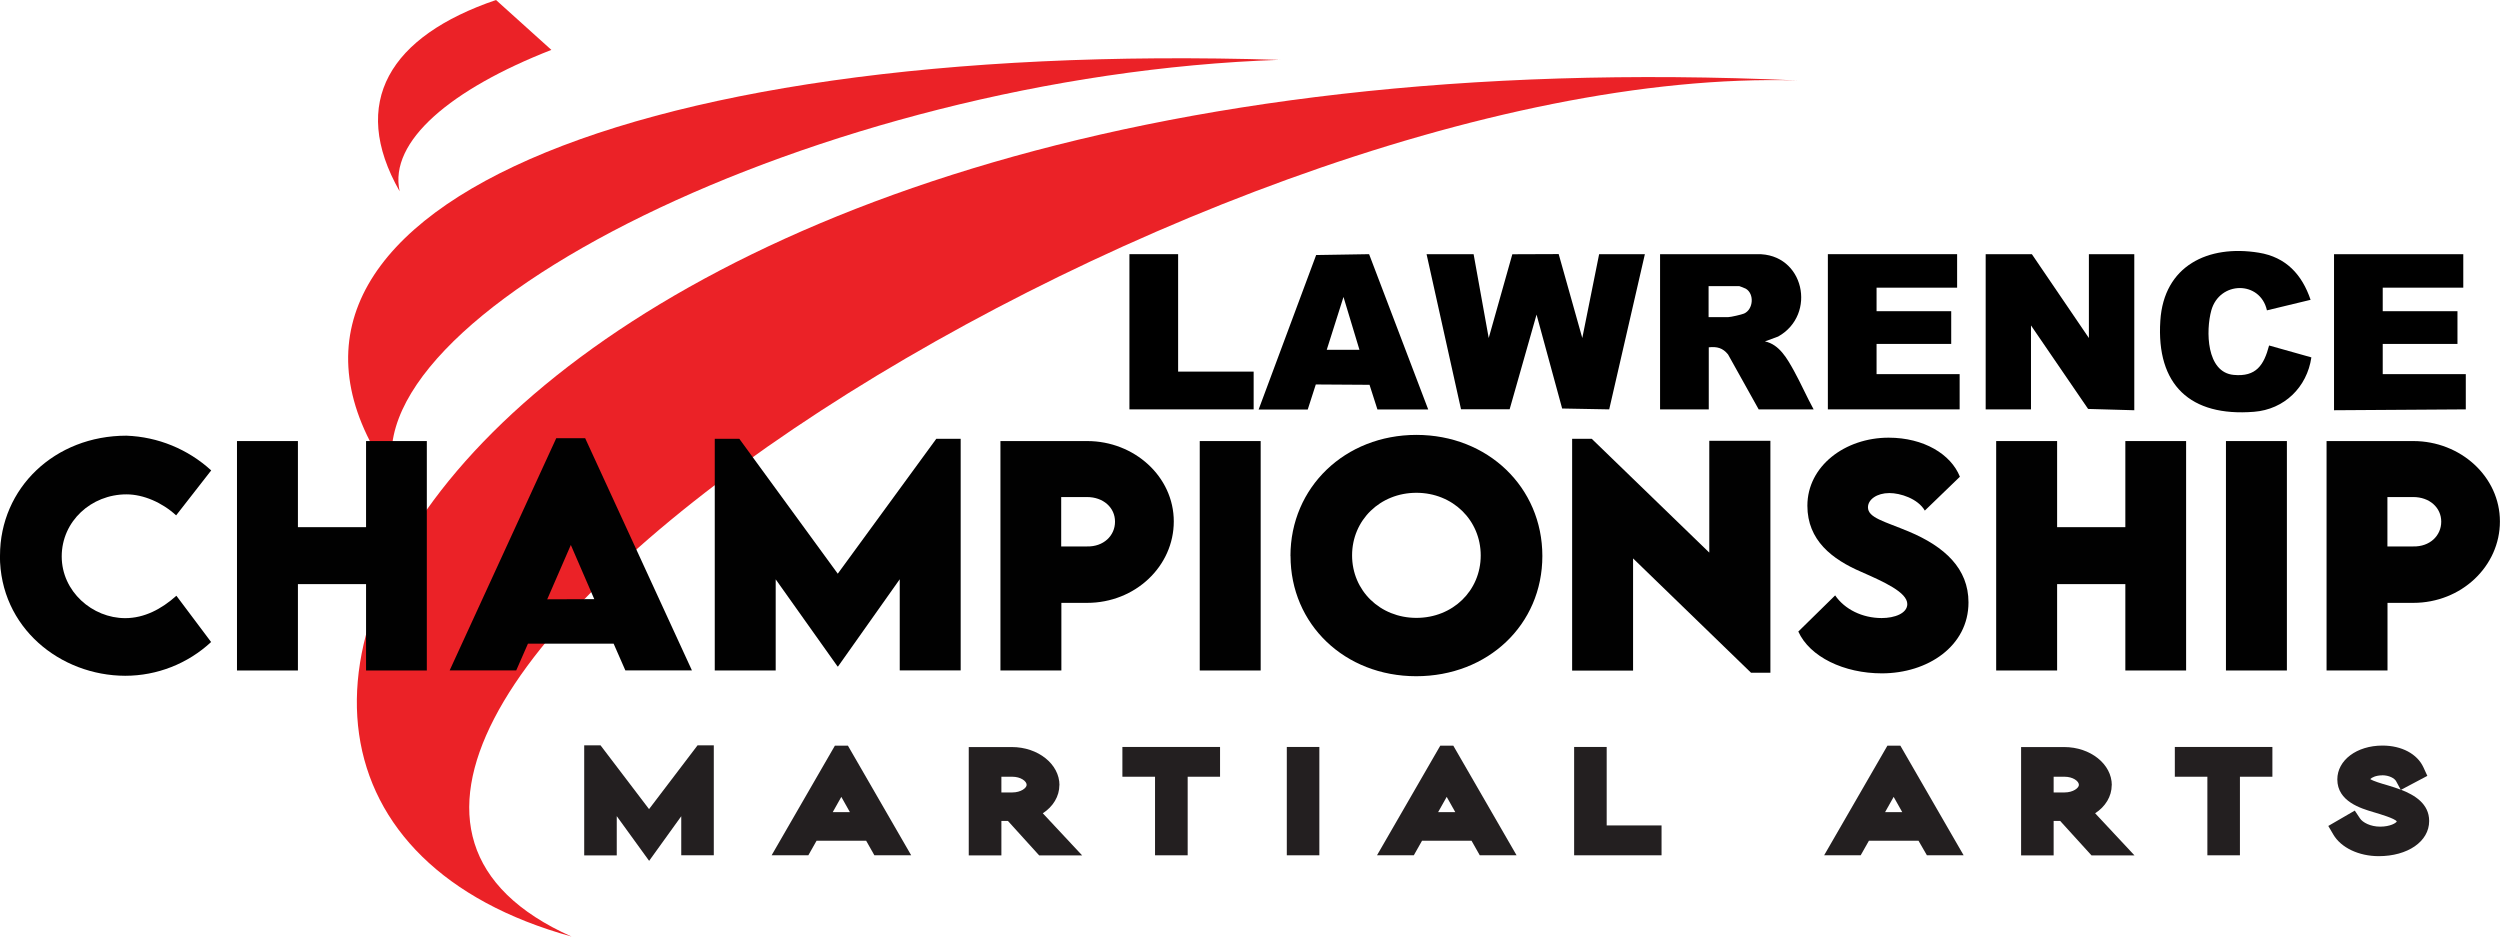 <?xml version="1.0" encoding="UTF-8"?>
<svg id="Layer_2" data-name="Layer 2" xmlns="http://www.w3.org/2000/svg" viewBox="0 0 288 107.89">
  <defs>
    <style>
      .cls-1 {
        fill: #eb2227;
      }

      .cls-2 {
        fill: #010101;
      }

      .cls-3 {
        fill: #231f20;
      }
    </style>
  </defs>
  <g id="_2" data-name="2">
    <g>
      <g>
        <path class="cls-1" d="M147.48,6.9C70.24,4.48,23.41,25.71,45.65,55.66c-6.64-18.94,48.59-46.98,101.83-48.77Z"/>
        <path class="cls-1" d="M207.08,9.27C53.7,2.26,6.65,91.53,65.84,107.89,15.8,85.56,136.97,7.14,207.08,9.27Z"/>
        <path class="cls-1" d="M63.51,5.74l-6.37-5.74c-12.21,4.16-16.95,11.77-11.1,22.04-1.28-5.78,5.97-11.79,17.47-16.29Z"/>
        <path class="cls-2" d="M0,64.02c0-7.82,6.33-13.83,14.56-13.83,3.63.13,7.09,1.55,9.77,4l-4.04,5.18c-1.61-1.48-3.77-2.42-5.72-2.42-4.06,0-7.46,3.1-7.46,7.15s3.54,7.11,7.31,7.11c2.21,0,4.19-1.05,5.9-2.58l4,5.33c-2.69,2.5-6.23,3.89-9.9,3.89-7.46-.02-14.43-5.53-14.43-13.83Z"/>
        <path class="cls-2" d="M49.17,50.81v26.43h-7v-9.95h-7.85v9.95h-7.02v-26.43h7.02v9.92h7.85v-9.92h7Z"/>
        <path class="cls-2" d="M70.69,74.15h-9.87l-1.35,3.08h-7.67l12.28-26.75h3.33l12.3,26.75h-7.67l-1.35-3.08ZM68.46,69.02l-2.7-6.24-2.72,6.26,5.43-.02Z"/>
        <path class="cls-2" d="M110.67,50.56v26.67h-7.02v-10.5l-7.11,10.05h-.05l-7.13-10.04v10.5h-7.02v-26.69h2.83l11.34,15.54,11.35-15.54h2.81Z"/>
        <path class="cls-2" d="M115.26,50.81h9.98c5.44,0,9.98,4.1,9.98,9.26s-4.44,9.38-9.98,9.38h-2.97v7.79h-7.02v-26.43ZM128.45,60.09c0-1.61-1.34-2.83-3.23-2.83h-2.97v5.69h2.97c1.9.05,3.23-1.23,3.23-2.85h0Z"/>
        <path class="cls-2" d="M138.21,50.81h7.02v26.43h-7.02v-26.43Z"/>
        <path class="cls-2" d="M148.66,64.05c0-7.93,6.3-13.95,14.51-13.95s14.51,6.02,14.51,13.95-6.29,13.85-14.53,13.85-14.48-5.98-14.48-13.85ZM170.58,64c0-4.08-3.23-7.23-7.41-7.23s-7.41,3.15-7.41,7.21,3.23,7.2,7.41,7.2,7.41-3.12,7.41-7.2v.02Z"/>
        <path class="cls-2" d="M203.95,50.78v26.72h-2.23l-13.59-13.17v12.92h-7.02v-26.7h2.26l13.54,13.11v-12.88h7.03Z"/>
        <path class="cls-2" d="M207.16,72.76l4.25-4.17c1.1,1.61,3.14,2.61,5.36,2.61,1.49,0,2.95-.54,2.95-1.61,0-1.36-2.7-2.56-5.3-3.71-3.35-1.44-6.21-3.63-6.21-7.62,0-4.57,4.34-7.84,9.36-7.84,4.04,0,7.18,1.9,8.21,4.5l-4.04,3.9c-.81-1.39-2.83-2.02-4.08-2.02-1.44,0-2.47.74-2.47,1.64,0,1.21,1.87,1.61,4.72,2.8,4.13,1.74,6.86,4.26,6.86,8.16,0,5.03-4.69,8.17-9.98,8.17-4.35,0-8.31-1.89-9.63-4.83Z"/>
        <path class="cls-2" d="M251.84,50.81v26.43h-7v-9.95h-7.86v9.95h-7.02v-26.43h7.02v9.92h7.86v-9.92h7Z"/>
        <path class="cls-2" d="M256.43,50.81h7.02v26.43h-7.02v-26.43Z"/>
        <path class="cls-2" d="M268.03,50.81h9.98c5.44,0,9.98,4.1,9.98,9.26s-4.44,9.38-9.98,9.38h-2.97v7.79h-7.02v-26.43ZM281.23,60.09c0-1.61-1.34-2.83-3.23-2.83h-2.97v5.69h2.97c1.9.05,3.23-1.23,3.23-2.85h0Z"/>
        <g>
          <polygon class="cls-3" points="74.77 93.21 69.18 85.86 67.3 85.86 67.3 98.54 71.05 98.54 71.05 94.02 74.78 99.17 78.48 94.03 78.48 98.53 82.23 98.53 82.23 85.86 80.36 85.86 74.77 93.21"/>
          <path class="cls-3" d="M96.18,85.9l-7.29,12.63h4.23l.95-1.68h5.71l.95,1.68h4.24l-7.29-12.63h-1.49ZM95.93,93.56l.99-1.76.99,1.76h-1.98Z"/>
          <path class="cls-3" d="M122.05,90.45c0-2.42-2.46-4.39-5.49-4.39h-4.96v12.48h3.76v-3.97h.75l3.6,3.97h4.95l-4.53-4.85c1.18-.76,1.91-1.95,1.91-3.24ZM118.27,90.42c0,.35-.66.87-1.65.87h-1.26v-1.81h1.26c.95,0,1.65.5,1.65.94Z"/>
          <polygon class="cls-3" points="129.3 89.48 133.06 89.48 133.06 98.53 136.82 98.53 136.82 89.48 140.55 89.48 140.55 86.05 129.3 86.05 129.3 89.48"/>
          <rect class="cls-3" x="148.24" y="86.05" width="3.75" height="12.48"/>
          <path class="cls-3" d="M165.92,85.9l-7.29,12.63h4.24l.95-1.68h5.7l.95,1.68h4.24l-7.29-12.63h-1.48ZM165.67,93.56l.99-1.76.99,1.76h-1.99Z"/>
          <polygon class="cls-3" points="185.09 86.05 181.34 86.05 181.34 98.53 191.41 98.53 191.41 95.09 185.09 95.09 185.09 86.05"/>
          <path class="cls-3" d="M217.43,85.9l-7.29,12.63h4.21l.95-1.68h5.71l.97,1.68h4.23l-7.29-12.63h-1.48ZM217.16,93.56l.99-1.76.99,1.76h-1.98Z"/>
          <path class="cls-3" d="M243.28,90.45c0-2.42-2.46-4.39-5.49-4.39h-4.96v12.48h3.75v-3.97h.75l3.61,3.97h4.95l-4.53-4.85c1.18-.76,1.91-1.95,1.91-3.24ZM239.49,90.42c0,.35-.66.87-1.65.87h-1.26v-1.81h1.26c.95,0,1.65.5,1.65.94Z"/>
          <polygon class="cls-3" points="250.54 89.48 254.29 89.48 254.29 98.53 258.04 98.53 258.04 89.48 261.78 89.48 261.78 86.05 250.54 86.05 250.54 89.48"/>
          <path class="cls-3" d="M276.59,90.99l3.04-1.61-.45-.98c-.71-1.55-2.51-2.51-4.72-2.51-2.96,0-5.2,1.68-5.2,3.9,0,2.54,2.72,3.34,4.17,3.77.74.22,2.47.73,2.68,1.07-.07.17-.74.6-1.92.6-1.11,0-2.01-.48-2.32-.95l-.6-.9-3.05,1.77.58.99c.89,1.52,2.94,2.49,5.23,2.49,3.31,0,5.81-1.67,5.81-4.05,0-2-1.69-3-3.26-3.61ZM274.42,89.31c.81,0,1.43.35,1.61.68l.53.98c-.46-.18-.91-.32-1.3-.44l-.23-.07c-.67-.19-1.64-.48-1.98-.71.16-.17.65-.43,1.37-.43Z"/>
        </g>
      </g>
      <polygon points="169.76 29.28 171.5 38.94 174.22 29.29 179.56 29.27 182.28 38.94 184.22 29.28 189.49 29.28 185.38 47.16 179.96 47.06 177.01 36.24 173.91 47.15 168.31 47.15 164.34 29.28 169.76 29.28"/>
      <polygon points="234.07 29.28 240.64 38.94 240.64 29.28 245.87 29.28 245.87 47.26 240.55 47.11 233.97 37.49 233.97 47.16 228.75 47.16 228.75 29.28 234.07 29.28"/>
      <path d="M191.23,29.28h11.17c5.45-.13,6.95,6.97,2.44,9.49l-1.52.56c1.67.35,2.57,2,3.34,3.38.8,1.45,1.47,2.99,2.27,4.45h-6.33l-3.53-6.33c-.61-.75-1.26-.92-2.22-.82v7.15h-5.61v-17.88ZM196.84,36.53h2.27c.28,0,1.53-.29,1.81-.41,1.07-.48,1.2-2.27.2-2.86-.08-.05-.72-.3-.76-.3h-3.53v3.58Z"/>
      <polygon points="283.77 29.28 283.77 33.14 274.49 33.14 274.49 35.85 283.1 35.85 283.1 39.62 274.49 39.62 274.49 43.1 284.06 43.1 284.06 47.16 268.88 47.26 268.88 29.28 283.77 29.28"/>
      <polygon points="225.46 29.28 225.46 33.14 216.18 33.14 216.18 35.85 224.78 35.85 224.78 39.62 216.18 39.62 216.18 43.1 225.75 43.1 225.75 47.16 210.57 47.16 210.57 29.28 225.46 29.28"/>
      <path d="M145,47.16l6.62-17.78,6.1-.1,6.81,17.89h-5.85l-.91-2.84-6.19-.04-.93,2.89h-5.66ZM156.61,40.3l-1.84-6.09-1.93,6.09h3.77Z"/>
      <path d="M261.15,35.75c-.77-3.45-5.47-3.4-6.41.02-.63,2.29-.6,7.13,2.59,7.42,2.58.24,3.47-1.12,4.07-3.39l4.87,1.37c-.5,3.44-3.12,6-6.62,6.27-7.33.58-11.26-3.09-10.78-10.49.4-6.34,5.51-8.79,11.34-7.84,3.14.51,4.98,2.51,5.97,5.43l-5.02,1.21Z"/>
      <polygon points="135.72 29.28 135.72 42.81 144.42 42.81 144.42 47.16 130.11 47.16 130.11 29.28 135.72 29.28"/>
    </g>
  </g>
</svg>